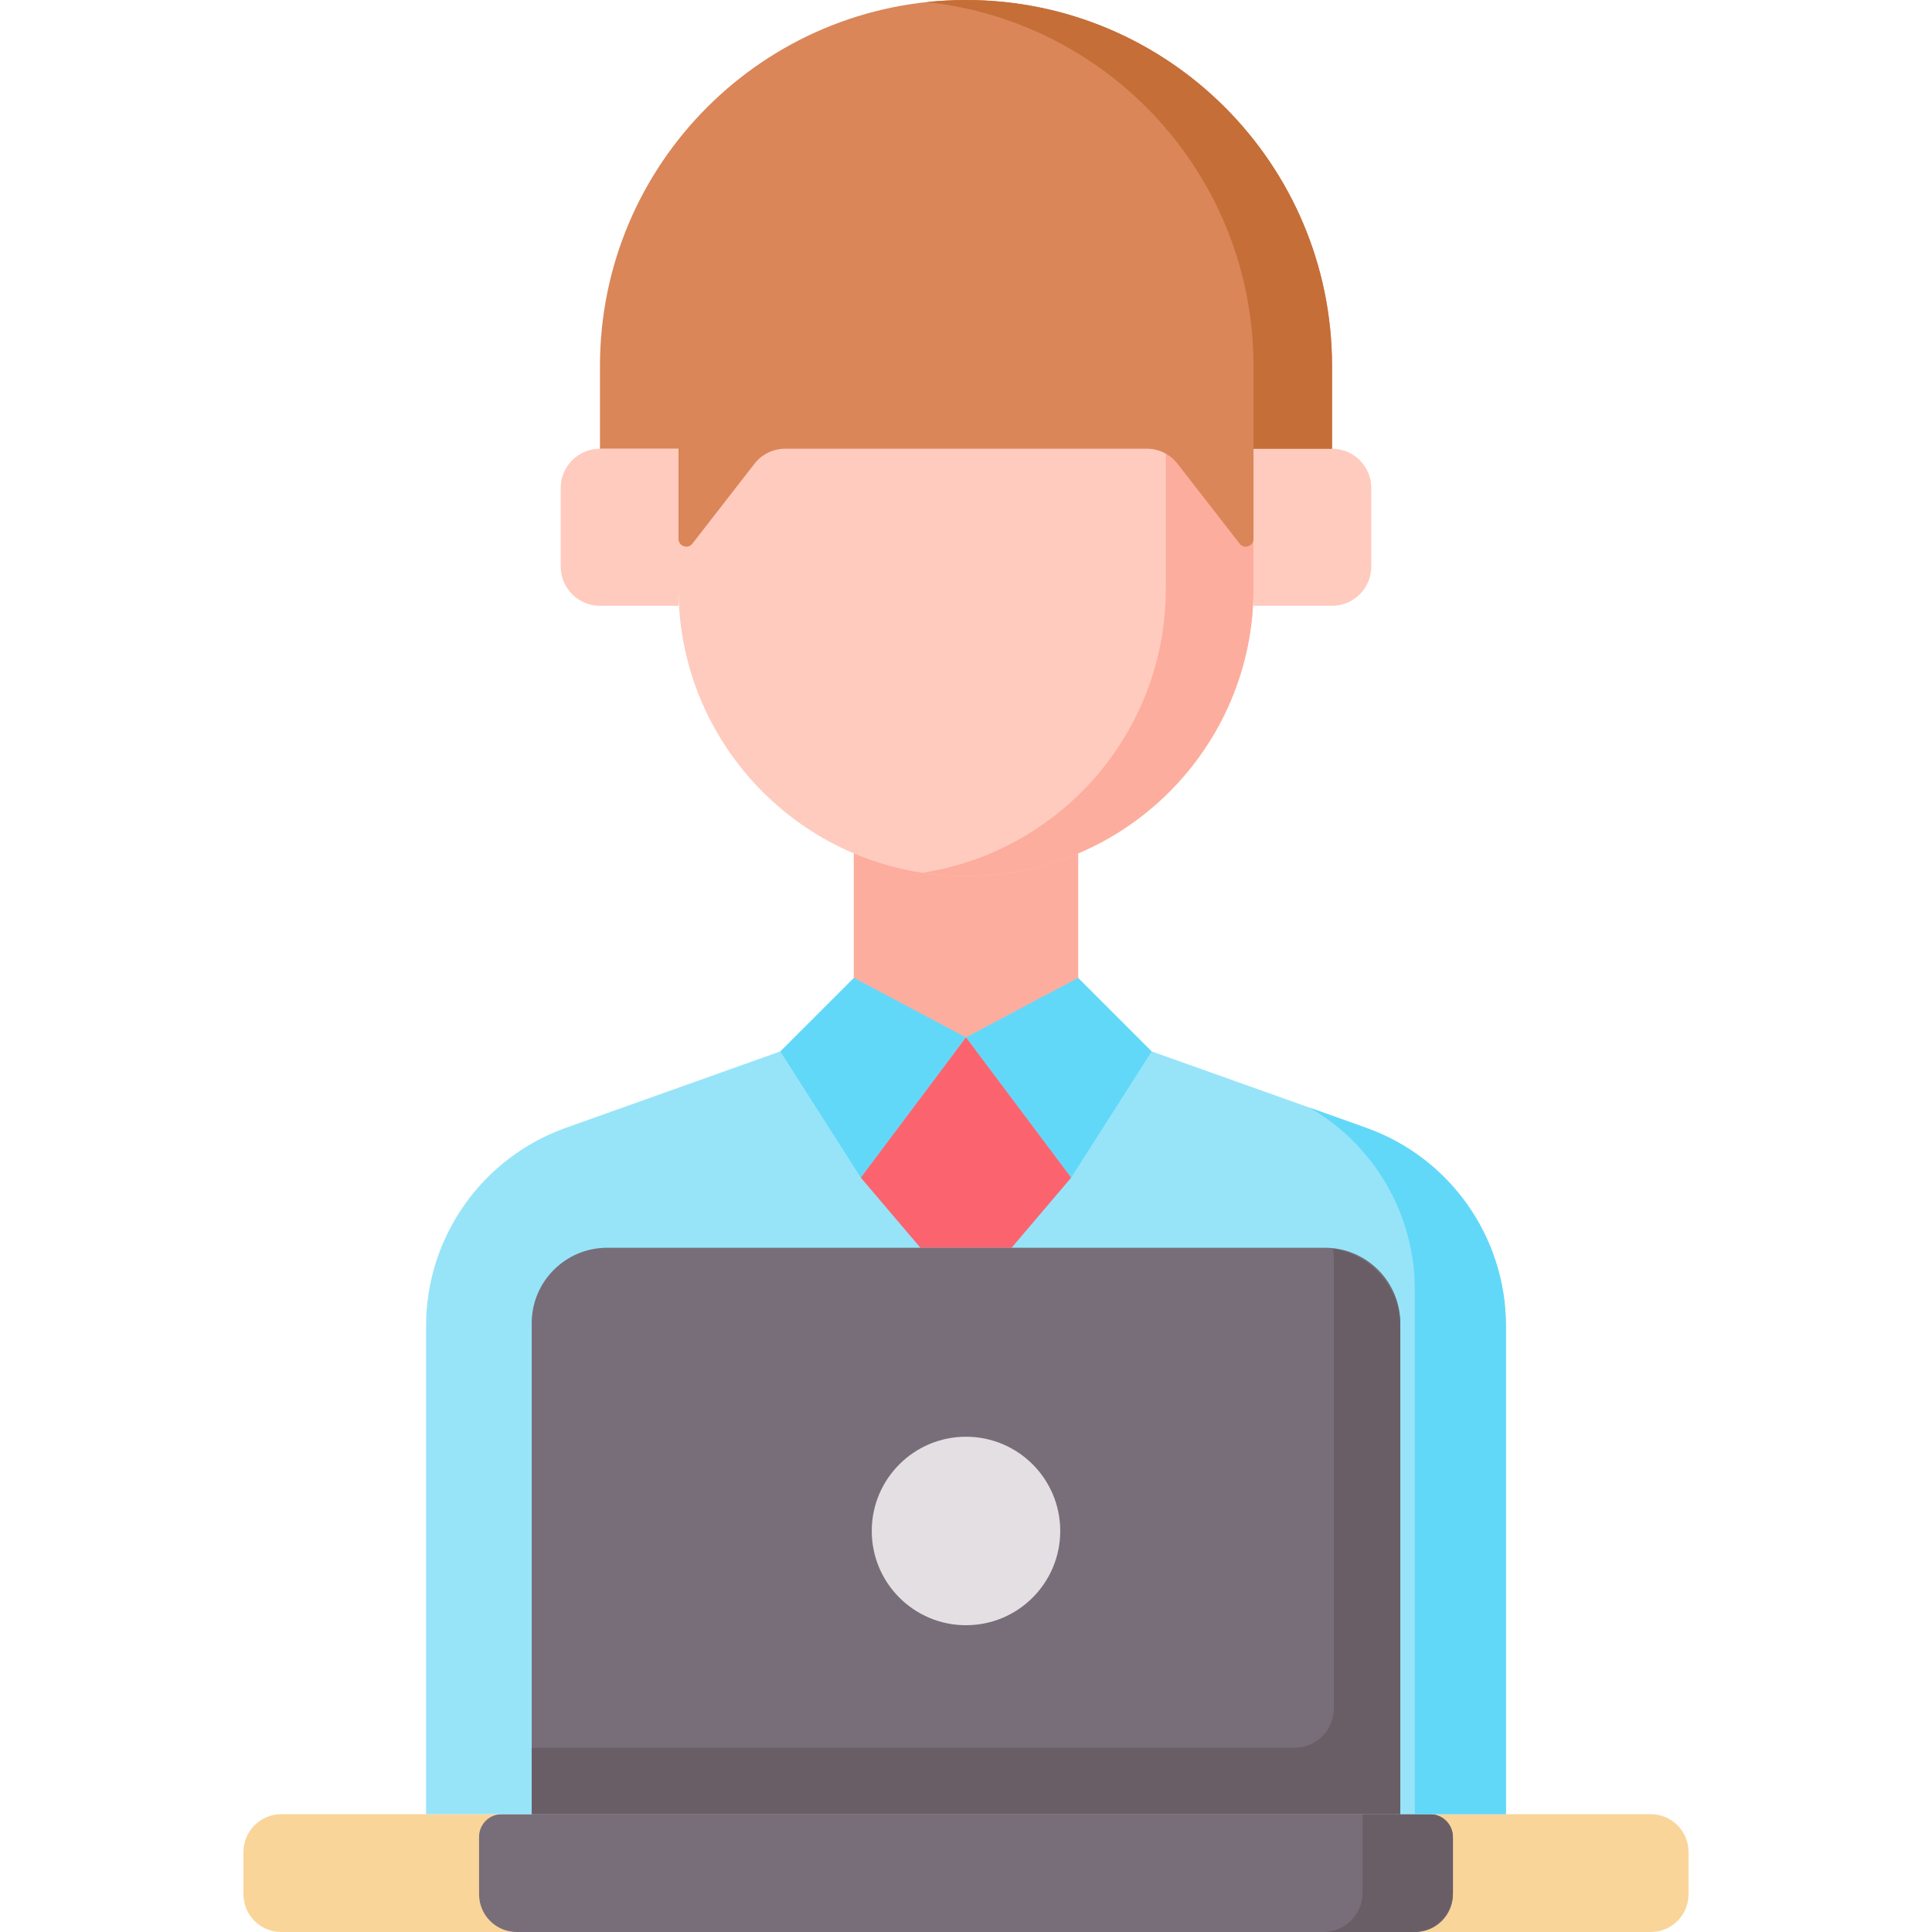 <svg id="Capa_1" enable-background="new 0 0 512 512" height="512" viewBox="0 0 512 512" width="512" xmlns="http://www.w3.org/2000/svg"><path d="m437.48 512h-362.96c-5.523 0-10-4.477-10-10v-11.22c0-5.523 4.477-10 10-10h362.96c5.523 0 10 4.477 10 10v11.22c0 5.523-4.477 10-10 10z" fill="#fad59a"/><path d="m375.041 512h-238.082c-5.523 0-10-4.477-10-10v-15.22c0-3.314 2.686-6 6-6h246.081c3.314 0 6 2.686 6 6v15.22c.001 5.523-4.476 10-9.999 10z" fill="#786e79"/><path d="m361.106 480.78v20.813c0 5.747-4.659 10.406-10.406 10.406h23.935c5.747 0 10.406-4.659 10.406-10.406v-14.632c0-3.414-2.767-6.181-6.181-6.181z" fill="#695e66"/><path d="m226.267 212.217h59.466v66.417h-59.466z" fill="#fdad9d"/><path d="m179.81 89.087v66.899c0 42.079 34.112 76.19 76.19 76.19s76.19-34.112 76.19-76.19v-66.899z" fill="#ffcbbe"/><path d="m308.962 89.087v66.899c0 38.13-28.01 69.718-64.576 75.311 3.787.579 7.666.88 11.614.88 42.079 0 76.19-34.112 76.19-76.19v-66.9z" fill="#fdad9d"/><path d="m353.003 160.539h-20.813v-41.626h20.813c5.747 0 10.406 4.659 10.406 10.407v20.813c.001 5.747-4.658 10.406-10.406 10.406z" fill="#ffcbbe"/><path d="m158.997 160.539h20.813v-41.626h-20.813c-5.747 0-10.407 4.659-10.407 10.407v20.813c0 5.747 4.659 10.406 10.407 10.406z" fill="#ffcbbe"/><path d="m305.211 278.634 56.841 20.253c22.208 7.913 37.038 28.94 37.038 52.515v129.378h-143.09-143.089v-129.378c0-23.576 14.83-44.602 37.038-52.515l56.841-20.253z" fill="#97e4f9"/><g fill="#62d8f9"><path d="m362.052 298.887-14.995-5.343c17.027 9.827 27.875 28.114 27.875 48.272v138.964h24.158v-129.378c-.001-23.575-14.83-44.602-37.038-52.515z"/><path d="m206.789 278.634 19.495-19.495 29.716 15.779-27.875 37.166z"/><path d="m305.211 278.634-19.495-19.495-29.716 15.779 27.875 37.166z"/></g><path d="m256 330.667h12.079l15.796-18.583-27.875-37.166-27.875 37.166 15.796 18.583z" fill="#fb636f"/><path d="m256 118.913h-47.92c-3.181 0-6.184 1.47-8.135 3.982l-16.448 21.172c-1.204 1.55-3.687.698-3.687-1.264v-23.89h-20.813v-21.91c0-53.573 43.429-97.003 97.003-97.003 53.573 0 97.003 43.43 97.003 97.003v21.91h-20.813v23.89c0 1.962-2.484 2.814-3.687 1.264l-16.448-21.172c-1.952-2.512-4.954-3.982-8.135-3.982z" fill="#da8659"/><path d="m256 0c-3.516 0-6.987.192-10.407.557 48.679 5.193 86.597 46.389 86.597 96.447v21.91h20.813v-21.91c.001-53.574-43.429-97.004-97.003-97.004z" fill="#c56e37"/><path d="m371.095 480.78h-230.19v-130.113c0-11.046 8.954-20 20-20h190.189c11.046 0 20 8.954 20 20v130.113z" fill="#786e79"/><path d="m353.253 330.903c.139.973.236 1.959.236 2.971v118.894c0 5.747-4.659 10.406-10.407 10.406h-202.177v17.606h230.19v-129.3c0-10.484-7.759-19.132-17.842-20.577z" fill="#695e66"/><circle cx="256" cy="405.724" fill="#e3dfe2" r="24.976"/></svg>